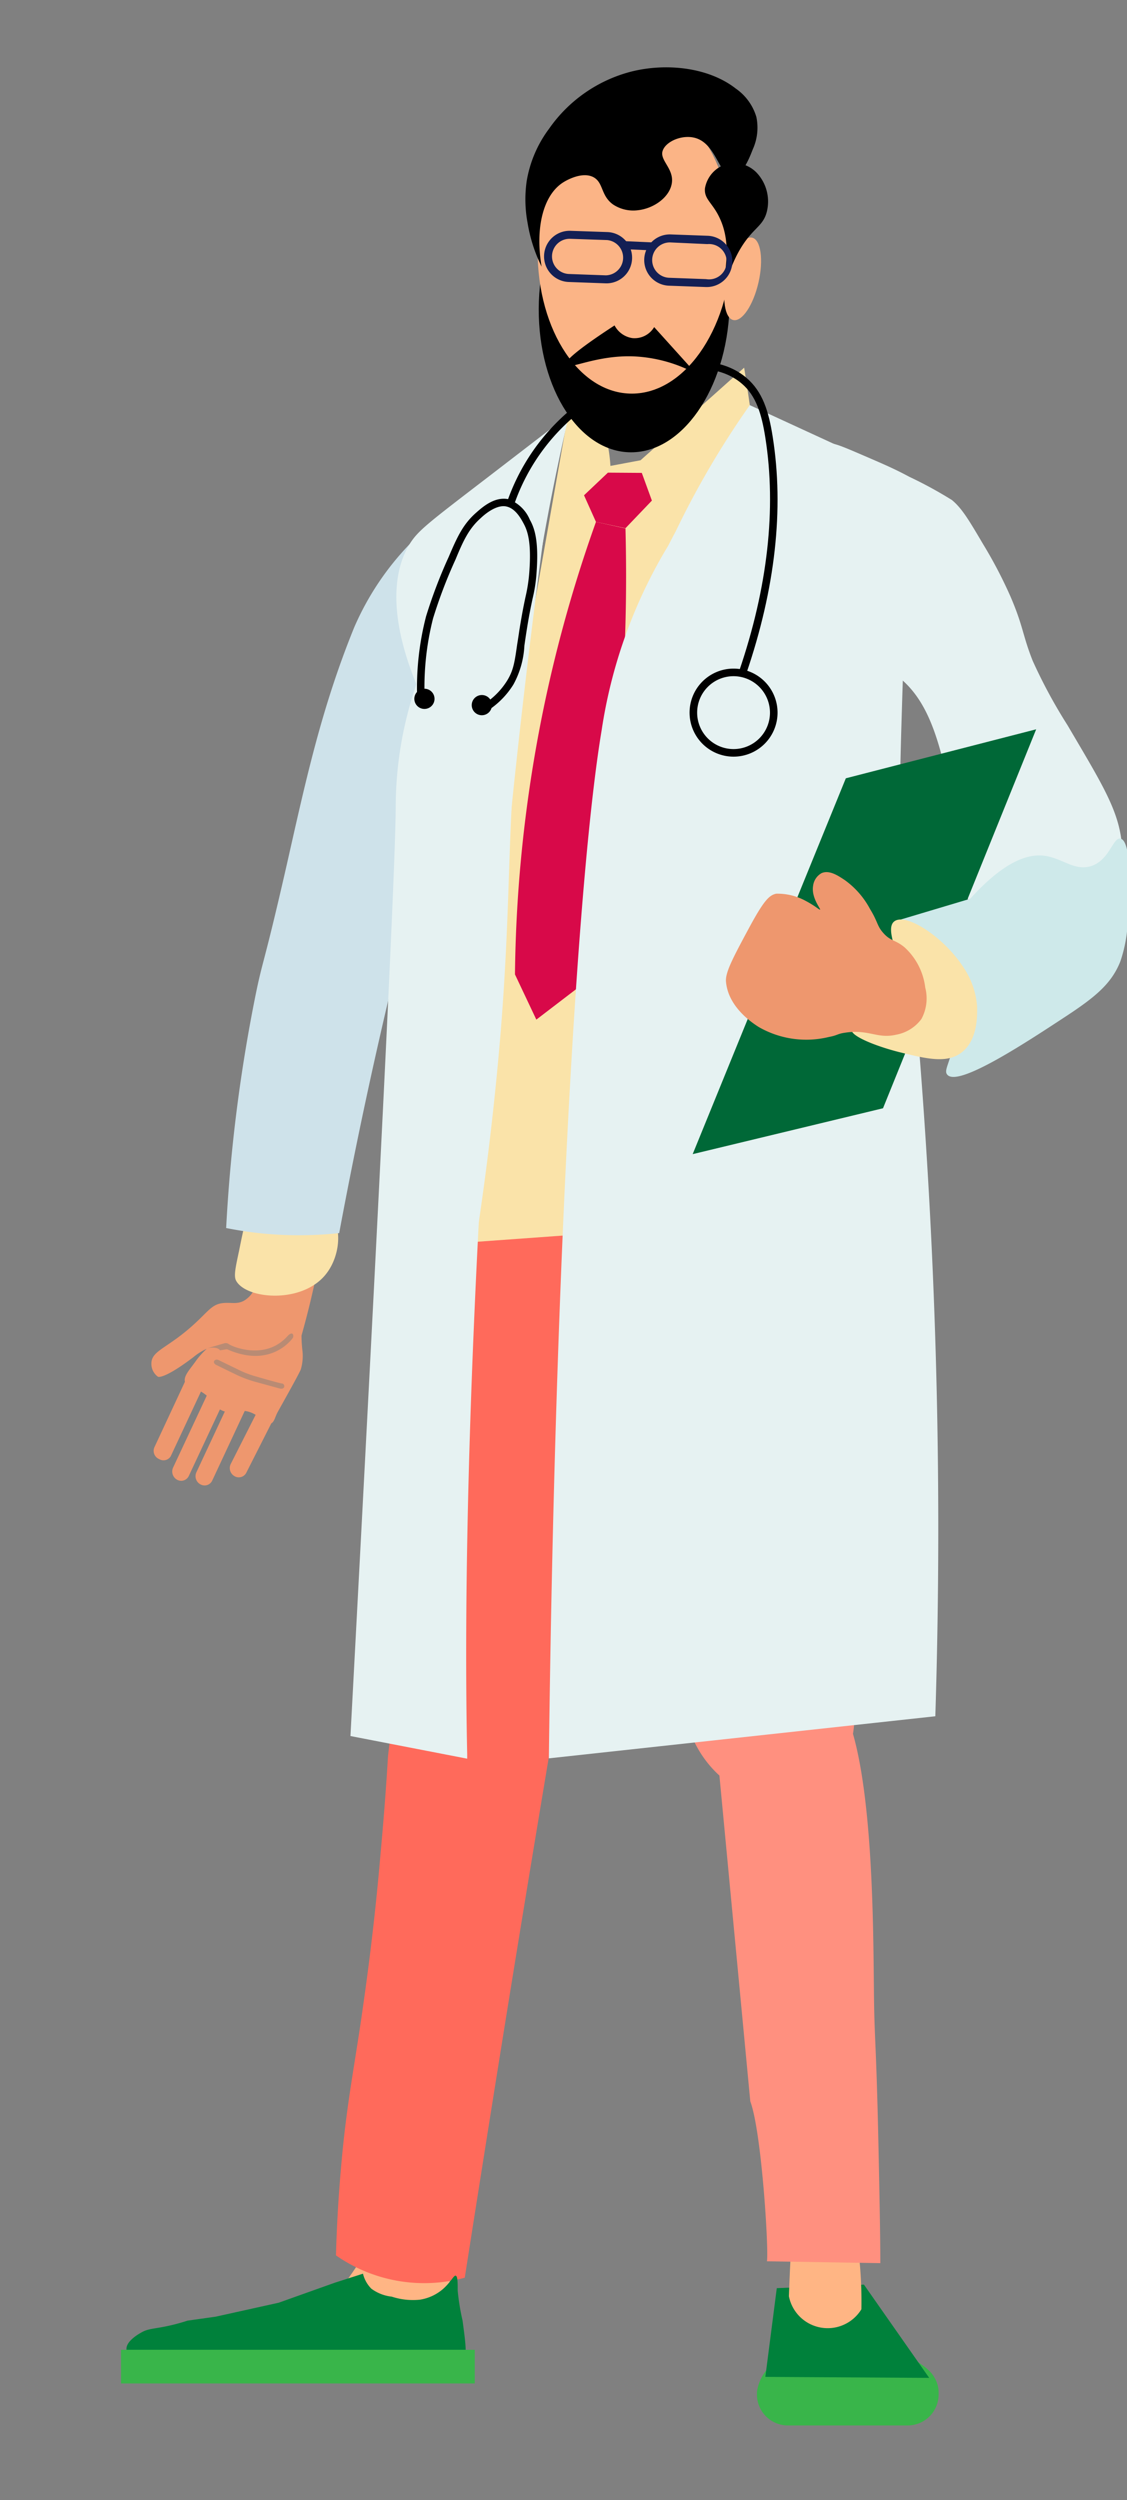 <?xml version="1.0" encoding="UTF-8"?> <svg xmlns="http://www.w3.org/2000/svg" id="Слой_1" data-name="Слой 1" viewBox="0 0 134 297"><rect x="0" y="0" width="134" height="297" fill="#808080" stroke="none"/> <defs> <style>.cls-1{fill:#39b54a;}.cls-2{fill:#00813b;}.cls-3{fill:#ffb584;}.cls-4{fill:#ff6a5b;}.cls-5{fill:#ff907f;}.cls-6{fill:#ee976e;}.cls-7{fill:#b98b74;}.cls-8{fill:#fae3a9;}.cls-9{fill:#cee2ea;}.cls-10{fill:#d80949;}.cls-11{fill:#e6f2f2;}.cls-12{fill:#006837;}.cls-13{fill:#cee9ea;}.cls-14{fill:#fbb486;}.cls-15{fill:#131f54;}</style> </defs> <title>icons_reab</title> <path class="cls-1" d="M107.87,287.57H93.62a3.12,3.12,0,0,1-3.1-3.1v-.2a4.72,4.72,0,0,1,.91-2.19,5.37,5.37,0,0,1,2.79-1.78c1.18-.39,2.42-.62,6-.61a24.43,24.43,0,0,1,6.65.61,7.62,7.62,0,0,1,3.16,1.78,3.36,3.36,0,0,1,.83,1.48,3.29,3.29,0,0,1,.08.71v.2A3.12,3.12,0,0,1,107.87,287.57Z"></path> <path class="cls-1" d="M107.87,288.14H93.62A3.68,3.68,0,0,1,90,284.47v-.29a5.32,5.32,0,0,1,1-2.45,5.94,5.94,0,0,1,3.06-2c1.26-.42,2.57-.64,6.13-.64h.08a24.48,24.48,0,0,1,6.8.63,8.21,8.21,0,0,1,3.43,1.94,3.9,3.9,0,0,1,1,1.74,3.33,3.33,0,0,1,.1.84v.2A3.68,3.68,0,0,1,107.87,288.14Zm-16.78-3.83v.16A2.53,2.53,0,0,0,93.62,287h14.25a2.53,2.53,0,0,0,2.53-2.53v-.2a2.25,2.25,0,0,0-.07-.58,2.75,2.75,0,0,0-.69-1.23,7.08,7.08,0,0,0-2.88-1.61,23.85,23.85,0,0,0-6.51-.59h-.08c-3.41,0-4.62.19-5.77.58a5,5,0,0,0-2.52,1.58A4.33,4.33,0,0,0,91.09,284.31Z"></path> <path class="cls-2" d="M92.36,271.83l10.36-.42,7.76,11.08L91,282.37Z"></path> <path class="cls-3" d="M46.5,277.83l-3-.68-1.08-.94c-1.09-.92-2.17-1.79-3.24-2.6a58.48,58.48,0,0,0,4.27-6,58.22,58.22,0,0,0,4.08-7.89,2.66,2.66,0,0,1,1.27-1.6,3.13,3.13,0,0,1,2.21-.26l.19,0a2.82,2.82,0,0,1,2.27,3.23q0,6,0,12a16.51,16.51,0,0,1-4.76,3.78A15.17,15.17,0,0,1,46.5,277.83Z"></path> <path class="cls-3" d="M93.8,272.78c.06-1.67.13-3.36.23-5.08q.19-3.79.49-7.43a2.64,2.64,0,0,1,.8-1.88,3.13,3.13,0,0,1,2.05-.84h.19a2.82,2.82,0,0,1,3.06,2.5,49.62,49.62,0,0,1,1.58,8.55,50.5,50.5,0,0,1,.22,5.74,4.7,4.7,0,0,1-8.62-1.55Z"></path> <path class="cls-4" d="M50,195.45c-1.05.31-1.49,1.73-1.87,3.14a55.83,55.83,0,0,0-2,10.11c-.15,2.59-.42,6.48-.88,11.49-.64,7.52-1.44,13.65-2.06,18-1,7.18-2,11.7-2.65,19.44-.38,4.32-.53,7.9-.59,10.31a18.34,18.34,0,0,0,15.31,2.65q2.33-14.88,4.72-29.75,3.3-20.49,6.77-40.95l-6.59-4.24a12.17,12.17,0,0,0-2.14.43c-1.66.5-1.82,1-2.7,1.24C53.14,197.79,51.7,195,50,195.45Z"></path> <path class="cls-5" d="M91.19,268.64l13.48.22c0-3.32-.1-8.12-.22-13.92-.28-13-.48-12.23-.54-18.35-.09-8.05-.06-28.93-4.34-34.86-.26-.35-.5-.64-.7-.87a30.81,30.81,0,0,0-7.29-6.23l-1.38.23c-3.48.6-5.91,4.37-5.39,8.39q2.2,23.19,4.4,46.39C90.56,253.23,91.42,267.28,91.19,268.64Z"></path> <path class="cls-4" d="M50.62,207.52c1.5,3.31,3.64,8.07,6.78,8.25,5.09.3,9.76-11.68,14.13-23.27a190.47,190.47,0,0,0,7.07-23q2.36-11,4.72-22.09a60.2,60.2,0,0,0-1.91-12.18,60.72,60.72,0,0,0-4.56-12l-1-1.16a7.85,7.85,0,0,0-4-2.14c-6.31-1.14-14.39,6.93-20,20.12,0,7.29-.36,13.81-.89,19.44-1,10.83-2.42,16.68-2.94,29.16C47.68,195.53,47.79,201.26,50.62,207.52Z"></path> <path class="cls-5" d="M81.43,203.36c-2.92-19.58-4.36-35.56-5.12-47.07-.54-8.08-1-18.21,3-24.08a20.55,20.55,0,0,1,6-5.57c1.47-.88,3.85-2.52,7-2.15a14.3,14.3,0,0,1,7.62,3.33,16.1,16.1,0,0,1,5.18,9q-1.77,33.65-3.55,67.29A9.52,9.52,0,0,1,92,213.84a11.72,11.72,0,0,1-6.69-3.12A13.17,13.17,0,0,1,81.43,203.36Z"></path> <path class="cls-2" d="M55,275.69a27.41,27.41,0,0,1-.58-3.56c0-.95,0-1.69-.23-1.78s-.62.83-1.61,1.66a5.5,5.5,0,0,1-2.65,1.19,8.08,8.08,0,0,1-3.35-.36,5,5,0,0,1-2.42-.94,3.76,3.76,0,0,1-1-1.79l-3.34,1.07-6.68,2.38-7.5,1.66-3.34.47c-.49.16-1.25.39-2.19.6-1.81.4-2.49.32-3.34.83-.18.1-1.83,1-1.73,2s1.57,1.45,2.19,1.66c4.33,1.51,12,.37,16.48,0,9.47-.78,14.21-1.17,17.75-.12.65.19,2.69.84,3.58-.12C55.58,279.89,55.37,278.49,55,275.69Z"></path> <path class="cls-1" d="M55.88,282.58H15v-2.85H55.88Z"></path> <path class="cls-1" d="M56.45,283.15H14.39v-4H56.45ZM15.53,282H55.31V280.3H15.53Z"></path> <g id="left_hand" data-name="left hand"> <path class="cls-6" d="M35.84,158.7l-4.42-1.46c-2.53-.38,0-31.18,0-31.18a4.82,4.82,0,0,1,1.74-2.3c1.78-1.22,4.44-1,6.66.52a108.29,108.29,0,0,1-.76,18.56A108.22,108.22,0,0,1,35.84,158.7Z"></path> <path class="cls-6" d="M29,154.53c-.87.46-1.56.16-2.54.28-1.2.14-1.67.91-3.13,2.27C20,160.21,18,160.38,18,162a1.87,1.87,0,0,0,.79,1.56s.68.34,4.19-2.32a6.74,6.74,0,0,1,1.6-1,9.43,9.43,0,0,0-1.19,1.3c-.74,1.08-1.62,1.92-1.39,2.64s.91.45,2.2,1.33,1.17,1.6,2.21,2.06c1.34.6,1.94-.35,3.44.24,1.27.5,1.68,1.51,2.33,1.31.41-.13.48-.65.78-1.26.12-.24,2.69-4.78,2.81-5.19a5.64,5.64,0,0,0,.2-2.13,16.39,16.39,0,0,1-.12-1.83,7.28,7.28,0,0,1,.48-2.73l-5.94-3.17A3.17,3.17,0,0,1,29,154.53Z"></path> <path class="cls-6" d="M23.64,163.42l-.15-.08a1,1,0,0,0-1.32.42l-3.81,8.17a1.06,1.06,0,0,0,.48,1.37l.14.07A1,1,0,0,0,20.3,173l3.82-8.17A1.06,1.06,0,0,0,23.64,163.42Z"></path> <path class="cls-6" d="M26.22,164.79l0,0a1,1,0,0,0-1.37.44l-4.28,9.14a1.12,1.12,0,0,0,.5,1.43l0,0a1,1,0,0,0,1.37-.44l4.28-9.14A1.11,1.11,0,0,0,26.22,164.79Z"></path> <path class="cls-6" d="M29,165.34l0,0a1,1,0,0,0-1.38.45l-4.28,9.14a1.1,1.1,0,0,0,.51,1.42l0,0a1,1,0,0,0,1.38-.45l4.27-9.14A1.1,1.1,0,0,0,29,165.34Z"></path> <path class="cls-6" d="M33.38,164.54l0,0a1,1,0,0,0-1.39.39l-4.56,9a1.1,1.1,0,0,0,.46,1.44l0,0a1,1,0,0,0,1.39-.4l4.56-9A1.1,1.1,0,0,0,33.38,164.54Z"></path> <path class="cls-7" d="M23.89,160.39l2.79-.81a.61.61,0,0,1,.54.11c.39.28,4.36,2,7-1,0,0,.33-.36.53-.25s.09.47.09.47-2.4,3.63-7.56,1.5c-.18-.08-.29-.14-.4-.11l-.72.12S25.8,159.72,23.89,160.39Z"></path> <path class="cls-7" d="M26,161.58l2.47,1.2a11.7,11.7,0,0,0,2.07.77s2.63.77,3,.81.42.79-.33.58l-2.85-.78a13.86,13.86,0,0,1-2.42-.92l-2.22-1.08C25.14,161.86,25.55,161.35,26,161.58Z"></path> <path class="cls-8" d="M28.08,152.16c1.24,2.23,8,2.76,10.75-.89,1.54-2,2-5.41.3-7.47A5.88,5.88,0,0,0,35,142a6.29,6.29,0,0,0-4.78,1.49c-1,.94-1.23,2.32-1.79,5.08C28,150.59,27.77,151.6,28.08,152.16Z"></path> <path class="cls-9" d="M55.26,60.48a21.36,21.36,0,0,0-6.57,4.18,33.26,33.26,0,0,0-6.57,9.86c-4,9.82-5.87,18.72-8.06,28.37-2.91,12.74-2.79,10.79-3.89,16.42a190.52,190.52,0,0,0-3.28,26.58c1.21.24,2.51.45,3.88.6a44.73,44.73,0,0,0,9.56,0,597.33,597.33,0,0,1,16.42-66.6q3.61-11.69,7.49-22.66A41.42,41.42,0,0,0,55.26,60.48Z"></path> </g> <g id="torso"> <path class="cls-8" d="M88.48,43.68l-12.32,11-3.58.67a18.52,18.52,0,0,0-1-5,18.84,18.84,0,0,0-3.22-5.75L50.1,148l36.68-2.65A299.91,299.91,0,0,0,90.5,59.14Q89.68,51.19,88.48,43.68Z"></path> <g id="tie"> <path class="cls-10" d="M72.28,56.15l-2.84,2.69L70.86,62l3.51.75,3.14-3.28-1.2-3.29Z"></path> <path class="cls-10" d="M70.86,62a164.51,164.51,0,0,0-9.63,53.76l2.54,5.37,5.23-4a222,222,0,0,0,5.37-43.15c.1-3.83.09-7.57,0-11.2Z"></path> </g> <path class="cls-11" d="M67.65,49.28a294.09,294.09,0,0,0-5.77,33.66c-1.69,15.19-1,22.51-2.32,39.31-.72,8.76-2,20.69-4.62,34.88L50.1,148a322,322,0,0,0,2-32.36c.13-11.27-.35-21.72-1.18-31.22C45,72.34,47.47,66.66,48.69,64.66c1-1.61,2.11-2.45,9.29-7.95Z"></path> <path class="cls-11" d="M89.15,48.13a104.7,104.7,0,0,0-8.81,15,72.3,72.3,0,0,0-7.46,21.2c-4.74,26.76-5.1,67.29-5.14,73L106,144.19a224.94,224.94,0,0,1,.58-33.53c.42-4.51.25-13.17.6-24.5.11-3.84.22-7,.29-9.13A23.87,23.87,0,0,1,107.76,65a23.28,23.28,0,0,1,3.27-6.8Z"></path> <path class="cls-11" d="M98.56,52.72c.49-.18,1.8.4,4.43,1.53,2.15.93,3.41,1.47,5.14,2.4a49.26,49.26,0,0,1,5.06,2.76c1.21,1,2.06,2.46,3.71,5.25a53.93,53.93,0,0,1,3.24,6.19c1.55,3.6,1.42,4.56,2.65,7.66a61.43,61.43,0,0,0,4.14,7.65c4.3,7.31,6.29,10.41,6.5,14.74a6.49,6.49,0,0,1-.23,2c-1.18,4.48-5.5,6.64-6,6.87-3,1.45-7.6,2-10.45-.3-2.55-2-1.47-4.51-3.29-13.14-1.61-7.67-2.76-13.16-7.08-16.25-1.48-1-2.78-1.44-4.54-3.33A19.37,19.37,0,0,1,98,70a27,27,0,0,1-1.47-5.89C96.16,60.78,95.94,53.66,98.56,52.72Z"></path> <path class="cls-11" d="M66.31,51.7c-4.48,31-7,57.71-8.51,78.84,0,0-3,43-2.25,77.88,0,.22,0,.44,0,.44v.07l-13.88-2.69C44.87,146.31,47,103.94,47.05,96a45.31,45.31,0,0,1,.9-9,48.75,48.75,0,0,1,4-11.65A161,161,0,0,1,66.31,51.7Z"></path> <path class="cls-11" d="M92.74,50.05A57.43,57.43,0,0,0,79,65.58a59.28,59.28,0,0,0-7.47,21.21C68.81,103,66,148.24,65.26,208.89l45.95-5A710.85,710.85,0,0,0,109.76,131c-1.42-20.08-3.61-38.93-6.27-56.44a35.33,35.33,0,0,0-6.27-19.41A32.83,32.83,0,0,0,92.74,50.05Z"></path> </g> <polygon class="cls-12" points="82.36 137.11 100.57 92.46 123.2 86.64 104.99 131.66 82.36 137.11"></polygon> <g id="right_hand" data-name="right hand"> <path class="cls-13" d="M133.23,99.63c1.33.28,1.15,6.35.87,9.53a16.7,16.7,0,0,1-.9,5.08c-1.06,2.65-3,4.23-6.57,6.57-4.58,3-12.73,8.39-14,6.86-.48-.55.44-1.46.89-4.48a17.63,17.63,0,0,0,0-5.37c-.84-4.7-5.73-7.58-7.16-8.36l9-2.69c4.27-4.72,7.12-5.39,9-5.08,2.07.35,3.41,1.8,5.38,1.2C131.93,102.18,132.33,99.44,133.23,99.63Z"></path> <path class="cls-8" d="M101.25,122.3c.14-.89,3.94.17,5.67-1.79,2.62-3-2.34-9.7-.59-11.05,1.37-1.07,6,1.88,8.36,5.67a9.49,9.49,0,0,1,1.49,4.48c0,.78.16,3.82-1.79,5.38-1.76,1.4-4.2.8-7.47,0C104.48,124.38,101.12,123.14,101.25,122.3Z"></path> <path class="cls-6" d="M98.56,123.19A11.33,11.33,0,0,1,90.2,122c-.67-.43-3.62-2.32-3.88-5.38-.1-1.08.83-2.83,2.68-6.27s2.47-4,3.29-4.18a7,7,0,0,1,3.57.89h0c1.18.63,1.54,1.05,1.65,1s-1.08-1.42-.83-2.84a2,2,0,0,1,1-1.49c.93-.42,2,.32,2.76.82a10,10,0,0,1,3,3.43c1,1.63.8,2,1.64,2.92s1.41.76,2.47,1.64a7.71,7.71,0,0,1,2.46,4.78,5.14,5.14,0,0,1-.45,3.73,4.79,4.79,0,0,1-3,1.87c-2.27.53-3.23-.68-6.12-.23C99.54,122.82,99.59,123,98.56,123.19Z"></path> </g> <g id="stetoskope"> <path d="M61.11,60l-.84-.3A24.94,24.94,0,0,1,69.7,47.26l.5.74A24.06,24.06,0,0,0,61.11,60Z"></path> <path d="M88.74,80l-.85-.29C91.28,69.78,92.33,60.46,91,52c-.44-2.8-1.09-5-2.83-6.45-4.6-3.89-13.47-.58-18,2.42l-.5-.74c4.73-3.15,14.09-6.57,19.06-2.36,1.95,1.65,2.67,4,3.14,7C93.24,60.47,92.18,69.93,88.74,80Z"></path> <path d="M58.42,84.13l-.52-.73a8.86,8.86,0,0,0,2.41-2.56c.74-1.21.88-2.17,1.18-4.27.08-.49.16-1,.26-1.69.32-2,.56-3.16.74-4a18.52,18.52,0,0,0,.45-3c.25-3.45-.19-4.79-.7-5.72-.34-.63-1-1.8-2.08-2s-2.36.78-3,1.39c-1.41,1.25-2.08,2.69-3,4.92a57.57,57.57,0,0,0-2.67,7,33.14,33.14,0,0,0-1,9.43l-.89,0a33.81,33.81,0,0,1,1.06-9.68,58.06,58.06,0,0,1,2.7-7.08c1-2.35,1.7-3.87,3.26-5.24.76-.67,2.18-1.92,3.81-1.6A4.39,4.39,0,0,1,63,61.75c.57,1,1.07,2.53.8,6.22a18.07,18.07,0,0,1-.47,3.12c-.18.85-.41,1.9-.73,3.93-.1.64-.18,1.19-.25,1.68a10.73,10.73,0,0,1-1.3,4.61A9.88,9.88,0,0,1,58.42,84.13Z"></path> <path d="M87.22,89.89a5.23,5.23,0,1,1,5.23-5.23A5.23,5.23,0,0,1,87.22,89.89Zm0-9.56a4.33,4.33,0,1,0,4.33,4.33A4.34,4.34,0,0,0,87.22,80.33Z"></path> <path d="M51.66,83.13a1.2,1.2,0,0,1-2.39,0,1.2,1.2,0,1,1,2.39,0Z"></path> <path d="M58.49,83.76a1.2,1.2,0,1,1-1.19-1.19A1.19,1.19,0,0,1,58.49,83.76Z"></path> </g> <g id="head"> <g id="head-2" data-name="head"> <ellipse cx="75.4" cy="36.19" rx="17.55" ry="11.34" transform="translate(36.49 110.22) rotate(-87.91)"></ellipse> <ellipse class="cls-14" cx="75.48" cy="29.29" rx="17.49" ry="11.55" transform="translate(43.46 103.64) rotate(-87.91)"></ellipse> <ellipse class="cls-14" cx="88.3" cy="33.13" rx="5.02" ry="1.93" transform="translate(36.31 111.81) rotate(-77.11)"></ellipse> <path d="M67.28,43.36c-.18-.34.77-1.43,5.79-4.7a2.87,2.87,0,0,0,2.14,1.51,2.71,2.71,0,0,0,2.57-1.31l5,5.54a17.25,17.25,0,0,0-7.35-2.06C70.92,42.14,67.57,44,67.28,43.36Z"></path> <path d="M86.33,32.91c.29.06.52-1.26,1.54-3.08,1.6-2.82,2.87-2.85,3.32-4.74a5,5,0,0,0-1.26-4.61,3.83,3.83,0,0,0-3-1.11,3.66,3.66,0,0,0-3.11,3c-.12,1.3.89,1.7,1.73,3.49C87.2,29.3,85.86,32.82,86.33,32.91Z"></path> <path d="M64.4,31.68a18.31,18.31,0,0,1-1.67-5.2,15.11,15.11,0,0,1-.1-5,14.28,14.28,0,0,1,2.65-6.18A17.12,17.12,0,0,1,75,8.52c4.28-1.09,9.3-.49,12.48,2a6.28,6.28,0,0,1,2.45,3.37,6.23,6.23,0,0,1-.42,3.84c-.36.91-1.2,3.15-2.4,3.2-1.62.06-1.89-3.89-4.51-4.56-1.51-.39-3.43.42-3.81,1.54S80.1,20,79.89,21.69s-2.1,3.06-4,3.28a4.35,4.35,0,0,1-3-.68c-1.47-1.06-1.12-2.57-2.31-3.23-1.4-.76-3.4.47-3.59.59C64.55,23.17,63.62,27.15,64.4,31.68Z"></path> </g> <path class="cls-15" d="M83.92,34.1l-4.39-.16a3,3,0,0,1,.23-6.09l4.38.16a3,3,0,0,1-.22,6.09Zm-4.2-5.3A2.1,2.1,0,1,0,79.57,33l4.38.16A2.1,2.1,0,1,0,84.1,29Z"></path> <path class="cls-15" d="M72,33.66l-4.38-.16a3,3,0,1,1,.22-6.08l4.38.15A3,3,0,0,1,72,33.66Zm-4.2-5.29a2.09,2.09,0,1,0-.15,4.18l4.38.16a2.1,2.1,0,0,0,.16-4.19Z"></path> <rect class="cls-15" x="75.39" y="27.47" width="0.95" height="3.45" transform="translate(43.28 103.67) rotate(-87.42)"></rect> </g> </svg> 